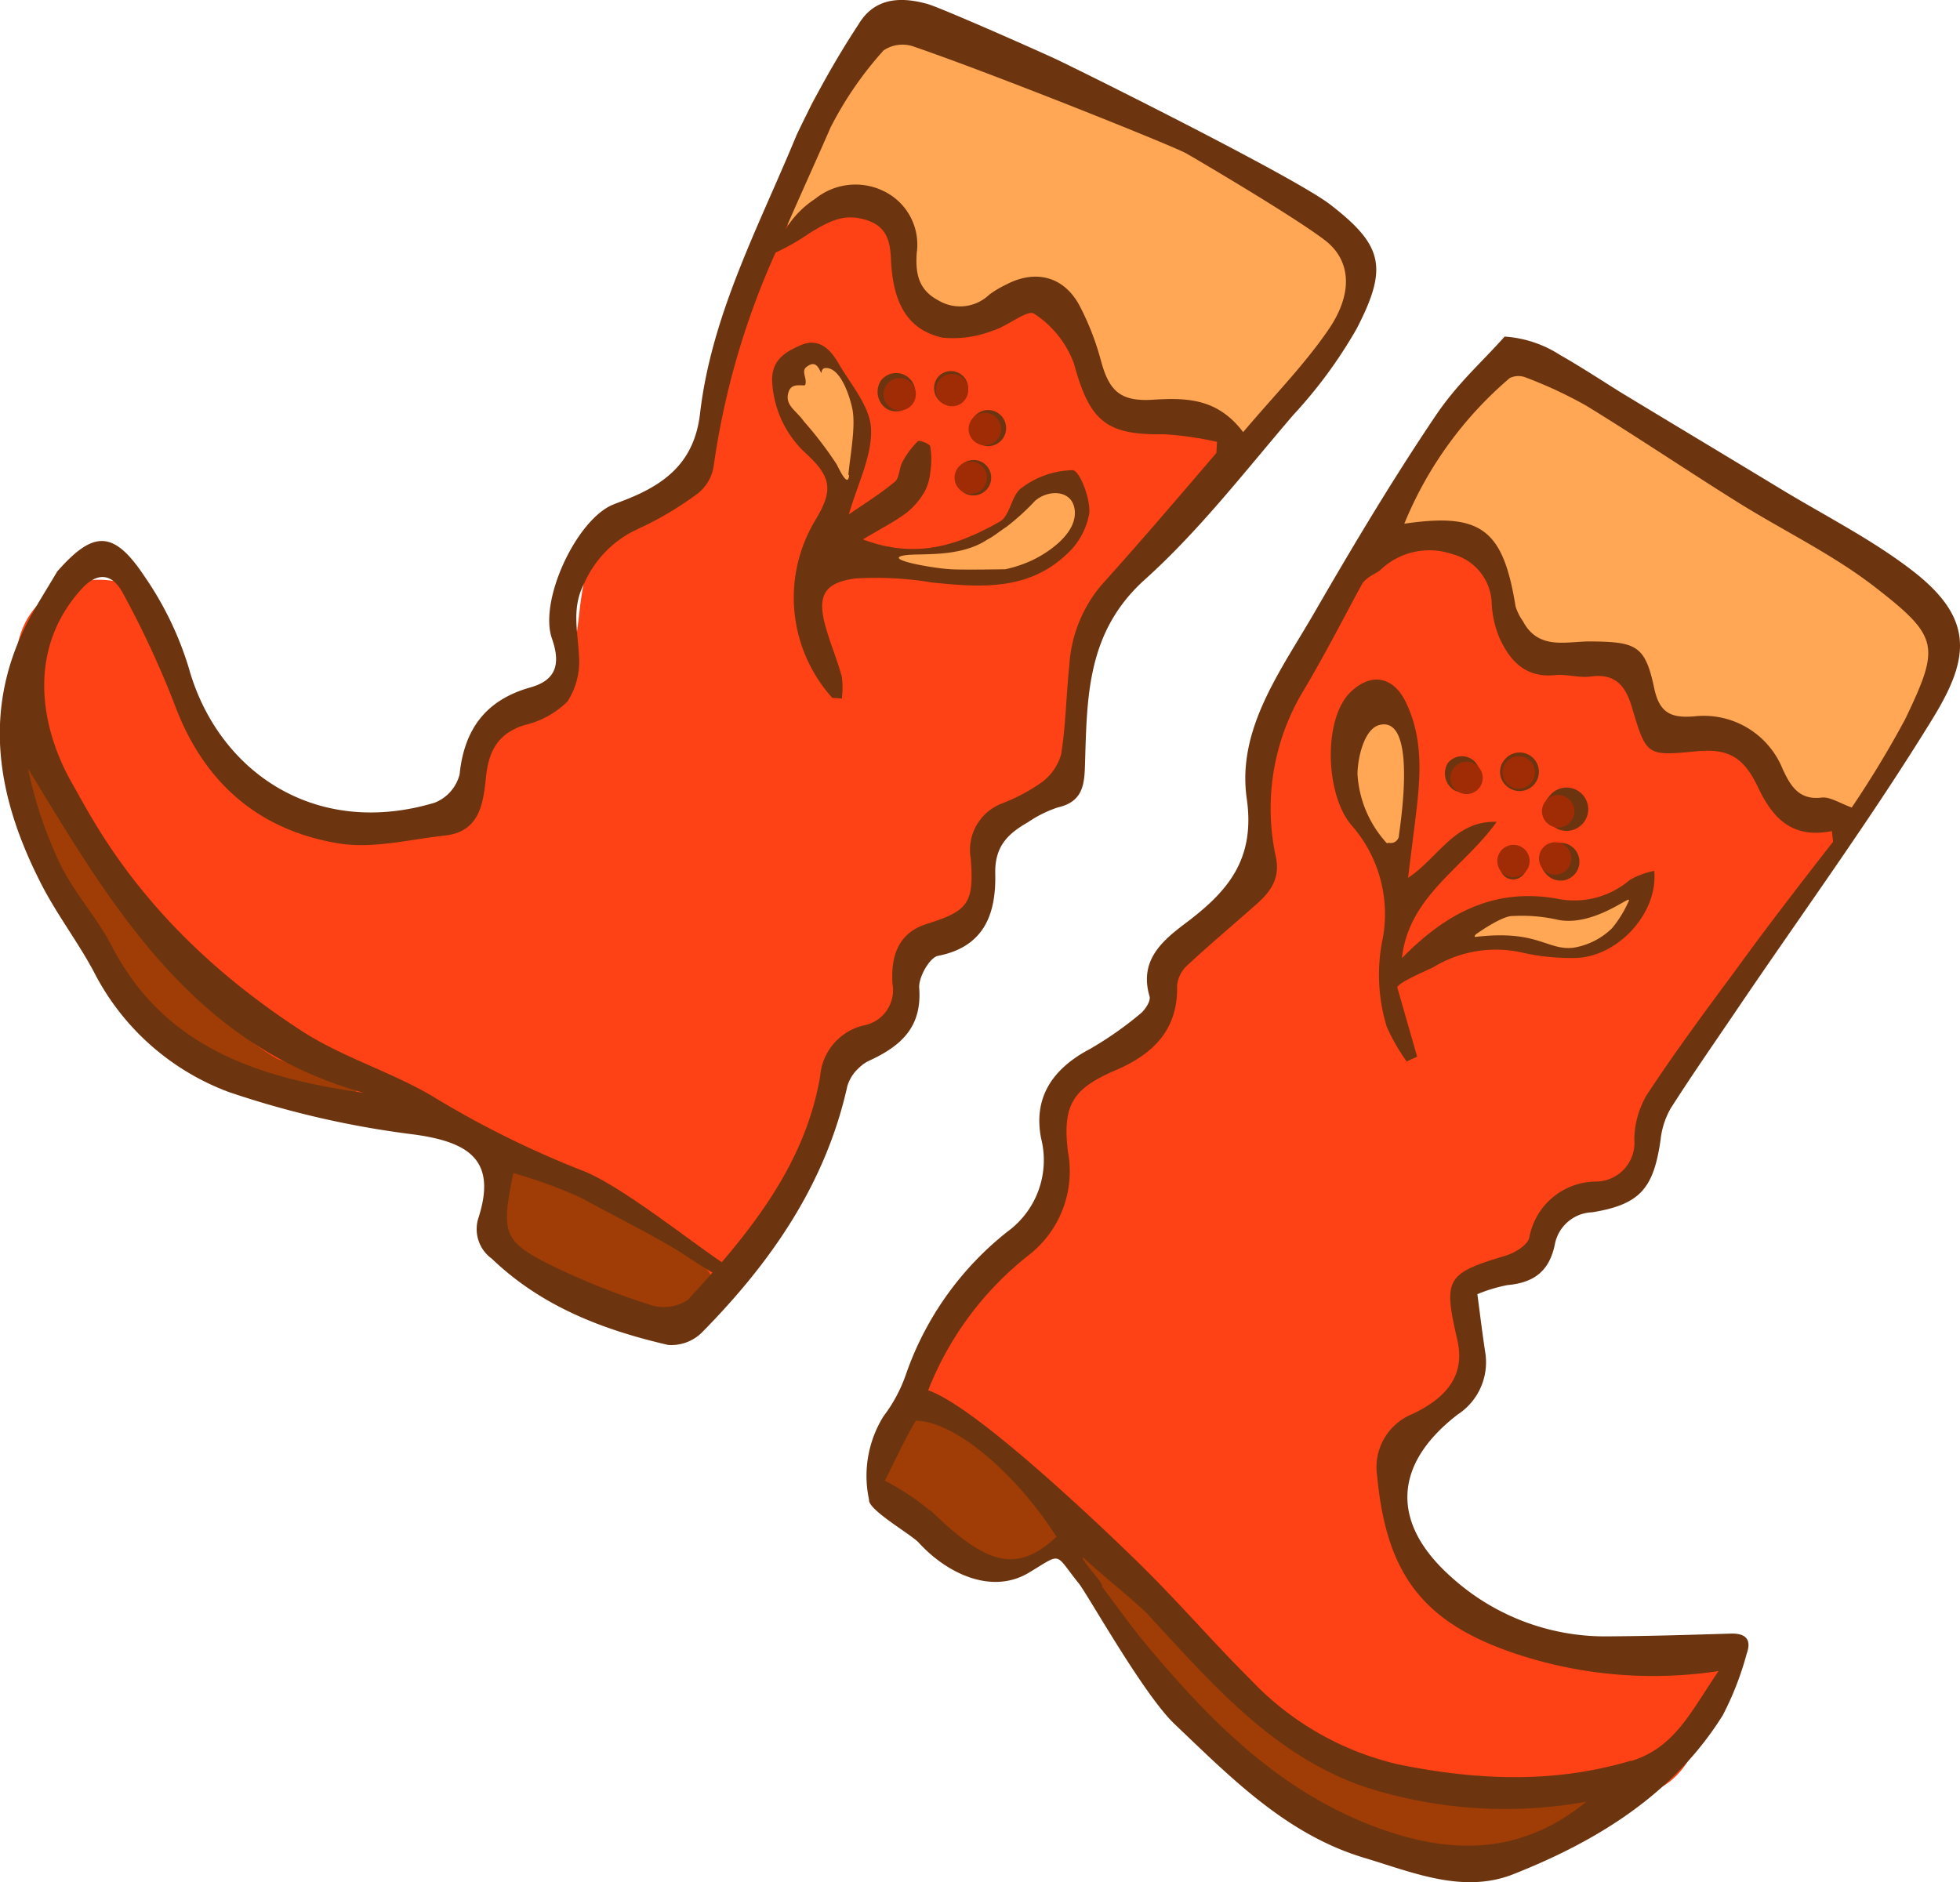 <svg xmlns="http://www.w3.org/2000/svg" viewBox="0 0 157.49 151.27" width="157.49" height="151.27">
<defs><style>.cls-1{fill:#ff4215;}.cls-2{fill:#ffa755;}.cls-3{fill:#a03c06;}.cls-4{fill:#6d350f;}.cls-5{fill:#a02c06;}</style></defs>
<path class="cls-1" d="M97.59,38.88C103.85,35.2,96.34,30,90.16,32a6.24,6.24,0,0,0-.72.11,10.27,10.27,0,0,1-.49-1A18.67,18.67,0,0,0,86.49,27c-1.77-2.45-6.12-3.46-8.51-1.24q1.12.79-1-.39a23.47,23.47,0,0,0-2.2-1.25c-.71-.26-1.46.9-2.28-.48.56-8.56-7-9.7-10.64-4.31a27.83,27.83,0,0,0-4.1,10.18c-.54,2.48-.62,5.91-2.4,7.92-2.36,2.66-5.63,3.44-7.5,6.8-1.64,3-1,6.16-2.13,9.12-.89,2.38-3.67,3.45-5.33,5.44A10.56,10.56,0,0,0,38,65.16a19.32,19.32,0,0,1-8.28.61c-3.44-.57-6.5-1.61-9.81-2.05a6.89,6.89,0,0,0-.84-1.43c-1.71-2.26-6.27-6.18-5.54-9.17C15.39,45.54,3.33,44,1.49,51.51a11.79,11.79,0,0,0,.65,7.3A5.84,5.84,0,0,0,2,61C2.92,68.6,7,76,12.22,81.5c5.9,6.12,12.91,7.26,20.93,6.31a5.25,5.25,0,0,0,1.35,1.34c1.49,1,3,2,4.55,2.82a9.89,9.89,0,0,0-.11,3,11,11,0,0,0,5,7.44,16.77,16.77,0,0,0,5.61,2.5A6.42,6.42,0,0,0,57.7,104a28.94,28.94,0,0,0,4.71-6.64A4.88,4.88,0,0,0,63,95.68l.16-.18a12.81,12.81,0,0,0,2.7-6.29,9.85,9.85,0,0,1,1.95-2.33,17.85,17.85,0,0,0,4.92-6.18c1.17-2.57,1.33-3.93,3.37-5.78a11.56,11.56,0,0,0,2.71-3.29c.61-1.13.67-2.59,1.29-3.67.75-1.28,3.33-3.05,4.36-4.84a18.26,18.26,0,0,0,2.33-8c.24-3.29,1.16-4.84,3.3-7.37,1.79-2.12,5.13-7.47,7.52-8.88Z"/><path class="cls-1" d="M137.88,132.78a3.11,3.11,0,0,0-4.14.35,4.69,4.69,0,0,0-2.5-.84,34.46,34.46,0,0,0-7.24.39,6.53,6.53,0,0,0-1.35.4,30,30,0,0,1-6.81-3.45c-2.55-2.75-4.4-10.22-3.37-13.13s4.71-2.82,5.83-4.38.11-3.74-.13-5.68c-.09-.75.35-2.69,0-3.71l.2,0c3.07-.79,5.59-2.08,6.6-5.35.05-.17.08-.33.13-.49a17.59,17.59,0,0,0,2-.35,6.92,6.92,0,0,0,4.64-3,6.68,6.68,0,0,0,1-4.51q6.74-8.32,12.64-17.26a6.26,6.26,0,0,0,.69-1.41c.26-.2.52-.41.78-.62a3.2,3.2,0,0,0-1.57-5.55,5.13,5.13,0,0,0-3.33-2.23,6.49,6.49,0,0,0-1.22-1.34,10.82,10.82,0,0,0-1.84-1.42,11.19,11.19,0,0,0-5.51-1.74c-.17-.37-.32-.69-.4-.83a9,9,0,0,0-5.27-4.32,29.15,29.15,0,0,0-7.15-1.95c1.21-5.41-6.52-10.38-10.75-5.08A36.63,36.63,0,0,0,101.54,68a8.12,8.12,0,0,0,.12,1.36A27.42,27.42,0,0,0,97,74.74a31.32,31.32,0,0,0-3.83,7.1c-.72,2-1.36,2.86-2.65,3.59a7.56,7.56,0,0,0-1.24.23c-2.2.62-3.34,2.14-4.32,4.09a5.22,5.22,0,0,0,0,4.64,22.1,22.1,0,0,0-.28,3.55,10.23,10.23,0,0,0-7,5,16.16,16.16,0,0,0-1,2.16A2.88,2.88,0,0,0,75,107.3c-.15.85-.33,1.7-.53,2.53a23.44,23.44,0,0,0-.78,2.6l-.1.41a5.76,5.76,0,0,0-2.91,3.66,6.06,6.06,0,0,0,2,6.36c2.38,1.82,5.7,3.6,8.81,3.28a7,7,0,0,0,3.8-1.65,18.25,18.25,0,0,0,2.5,3,2.05,2.05,0,0,0,.68.4c5.72,12.09,21.87,25.87,34.15,20.63a3.43,3.43,0,0,0,1.71-.13,16.94,16.94,0,0,0,6.43-4,5.93,5.93,0,0,0,3.32-1.14,6.24,6.24,0,0,0,2.38-4,12.89,12.89,0,0,0,1.93-2.17,3.1,3.1,0,0,0-.49-4.27Z"/><path class="cls-2" d="M154.57,55.56A5,5,0,0,0,155,54c.66-6.27-6.95-8.93-11-11.8-2.51-1.78-4.54-3.74-7.35-5.08-3.56-1.69-6.47-3.9-9.83-5.84l-.5-.26a1.87,1.87,0,0,0-.44-.39,5,5,0,0,0-4.75-.65,5.07,5.07,0,0,0-2.9,2.57c-2.15,1.62-3.57,4.09-5.32,5.69-2.87,2.62.21,7.24,3.1,4.6l.74-.67c0,.58,2.71,2.33,3,2.92,1.35,2.82,1.09,5.89,3.87,7.53,2.38,1.41,5.21.68,7.12,2.67a16.18,16.18,0,0,0,6.79,4.59A11.3,11.3,0,0,1,142,62.45a8.06,8.06,0,0,0,2.93,2.31,4.81,4.81,0,0,0,1.58.26,3.19,3.19,0,0,0,3.26-.76,24.64,24.64,0,0,0,4.71-6.49,2.57,2.57,0,0,0,.08-2.2Z"/><path class="cls-2" d="M108.3,24.53a7.63,7.63,0,0,0-3.13-7.74c-7-5.38-16.37-9.49-24.69-12.15a28.75,28.75,0,0,0-5-1c-1.42-.2-2.86-.83-4.31-.56-2.3.44-5,3.3-6,5.36a5.34,5.34,0,0,0-.36,3.76l-2.25,4.15c-.54,1,.71,2.15,1.69,1.72a20.42,20.42,0,0,1,3.83-1.69,4.61,4.61,0,0,1,3.51,1.09c.19.41.37.82.52,1.25,1.06,3,2.22,6.51,6,6.78a4.4,4.4,0,0,0,4.58-3.22c3.73,1.5,3,6.91,6.21,9.42,2.38,1.87,5.49,2.08,8.42,2,1.17,1.48,3.42,2.1,4.74.21,2.17-3.09,5.46-5.45,6.23-9.35Z"/><path class="cls-3" d="M27.52,86.5a25.39,25.39,0,0,1-5.26-1.41c-3.66-2.1-6.9-6.08-9-8.82-3.05-3.91-8-9.2-9.22-14-.41-1.61-3-1.3-2.58.33a15.6,15.6,0,0,0,2.05,4.55,1.08,1.08,0,0,0-.23,1.34c4.3,8.84,9.82,16.12,18.73,19.3a11.76,11.76,0,0,0,5.15,1.32h.38c1.51,0,1.42-2.36,0-2.58Z"/><path class="cls-3" d="M56.17,101.48c-3.12-4.11-9.5-6-14-7.7a1.36,1.36,0,0,0-1.71,1.78,2.14,2.14,0,0,0-.19.22c-2,3,2.67,5.76,6.95,7.62,1.93,1.55,4.09,2.7,6.17,2.31a1.33,1.33,0,0,0,.67.15c2.69-.11,4.49-2.71,2.15-4.38Z"/><path class="cls-3" d="M84.81,122.45c-3.61-3.31-5.53-8.44-11-9a1.29,1.29,0,0,0-1.43,1.38,3.56,3.56,0,0,0-2.06,4.91c1.13,2.37,4.84,4.1,7.11,5.14a6.85,6.85,0,0,0,7-.16,1.32,1.32,0,0,0,.32-2.23Z"/><path class="cls-3" d="M126.91,144.19c-1.29.18-2.59.39-3.89.57a1.2,1.2,0,0,0-.57-.15l-9.21-.17-.21,0h0c-3.72-.79-6.64-3.33-10.07-4.82a114.61,114.61,0,0,1-14.77-15c-1.07-1.29-3.16.27-2.09,1.56a122.16,122.16,0,0,0,13.09,13.66,1.38,1.38,0,0,0,.4,1.3,25.12,25.12,0,0,0,6.23,4,1.21,1.21,0,0,0,.5.11,1.15,1.15,0,0,0,.78,1.15,27.79,27.79,0,0,0,20.5.28,1.31,1.31,0,0,0-.65-2.5Z"/><path class="cls-4" d="M131.06,141.5c-6.24,1.87-12.52,1.57-18.75.29A23.65,23.65,0,0,1,100.5,135c-2.89-2.87-5.59-6-8.46-8.85-.87-.88-13.21-13-17.46-14.41a25.81,25.81,0,0,1,8.1-10.88,8.54,8.54,0,0,0,3.13-8.31c-.45-3.71.38-5.05,3.77-6.51,3-1.27,5.1-3.22,5-6.83a2.54,2.54,0,0,1,.84-1.64c1.78-1.66,3.65-3.22,5.47-4.84,1.15-1,2-2.08,1.63-3.85a18.29,18.29,0,0,1,2.18-13.31c1.79-3,3.35-6.08,4.77-8.68.47-.62,1.2-.82,1.52-1.15a5.68,5.68,0,0,1,5.72-1.2,4.21,4.21,0,0,1,3.15,3.92,8.17,8.17,0,0,0,.62,2.8c.85,1.86,2.09,3.23,4.45,3,.95-.1,1.95.24,2.89.11,2-.27,2.8.77,3.31,2.48,1.16,3.92,1.2,3.91,5.18,3.53,2.63-.25,3.83.5,5,3,1.11,2.3,2.65,4.07,5.89,3.41l.09.86C144.68,71,142,74.46,139.44,78c-2.43,3.28-4.86,6.56-7.12,10a7.19,7.19,0,0,0-1,3.6,3.11,3.11,0,0,1-3.14,3.36,5.48,5.48,0,0,0-5.3,4.52c-.17.62-1.18,1.22-1.92,1.44-4.76,1.43-5,1.84-3.87,6.73.6,2.55-.46,4.51-3.62,6a4.61,4.61,0,0,0-2.81,5c.77,8.12,3.85,12.07,12.08,14.56a34.94,34.94,0,0,0,15.35,1.09c-2.18,3.17-3.49,6.15-7,7.22Zm-19.34,5.75c-8.45-2.77-14.3-8.7-19.75-15.24-1.2-1.45-2.28-3-3.42-4.49.22-.21-1.75-2.17-1.53-2.37,1,1,4.29,3.61,5.24,4.63,5.16,5.58,10.2,11.48,17.68,13.92a36.76,36.76,0,0,0,17.53,1.1c-4.75,3.87-9.92,4.36-15.75,2.45Zm-37-25.85A19.65,19.65,0,0,0,71.1,119c.84-1.68,1.81-3.73,2.49-4.82,3.36.06,8.34,4.64,11.3,9.33-3.13,2.91-5.54,2.37-10.12-2.13Zm46.56-91a1.59,1.59,0,0,1,1.35-.05,35,35,0,0,1,4.82,2.25c4.08,2.5,8.05,5.18,12.11,7.72,3.7,2.32,7.7,4.22,11.12,6.88,5.16,4,5.2,4.75,2.41,10.59a82,82,0,0,1-4.3,7.11c-1-.37-1.77-.88-2.42-.8-1.85.23-2.52-1-3.12-2.27a6.83,6.83,0,0,0-7.09-4.26c-1.84.15-2.81-.22-3.24-2.26-.73-3.45-1.44-3.73-5.17-3.76-1.91,0-4.14.72-5.38-1.63a4.22,4.22,0,0,1-.59-1.18c-1-6.2-2.76-7.56-8.94-6.65a30.56,30.56,0,0,1,8.44-11.68Zm17.17,107.41a24.4,24.4,0,0,0,1.9-4.9c.41-1.15-.07-1.66-1.3-1.62-3.25.1-6.5.2-9.76.22a18.39,18.39,0,0,1-12.66-4.75c-4.82-4.27-4.79-9,.5-13.08a5,5,0,0,0,2.21-5c-.23-1.52-.41-3-.63-4.67a12.5,12.5,0,0,1,2.42-.73c2.11-.19,3.37-1.1,3.81-3.3a3.17,3.17,0,0,1,3-2.55c3.87-.63,4.93-1.94,5.49-5.82a6.47,6.47,0,0,1,.8-2.51c1.75-2.75,3.62-5.42,5.45-8.13,5.24-7.73,10.76-15.3,15.64-23.26,2.93-4.79,3.39-8-1.75-11.92-3.21-2.46-6.89-4.32-10.38-6.43-4.37-2.65-8.76-5.28-13.13-7.93-1.58-1-3.13-2-4.72-2.91a9.35,9.35,0,0,0-4.44-1.47c-1.93,2.17-3.79,3.75-5.58,6.41-3.44,5.11-6.6,10.4-9.68,15.73-2.7,4.68-6.27,9.38-5.46,15,.7,4.91-1.55,7.47-4.91,10-1.9,1.43-3.75,3-2.9,5.89.1.36-.31,1-.67,1.33a28.31,28.31,0,0,1-4.13,2.9c-3,1.58-4.57,3.91-3.91,7.2A7.11,7.11,0,0,1,80.93,99a25.08,25.08,0,0,0-8.14,11.47A12,12,0,0,1,71,113.81a9.07,9.07,0,0,0-1.17,6.72c-.11.81,3.43,2.81,4,3.46,2.32,2.53,5.9,4.18,8.85,2.4,2.73-1.64,2-1.61,4,.86.78,1,5.2,8.93,7.7,11.31,4.54,4.32,9,8.89,15.27,10.76,3.87,1.16,7.91,2.9,11.94,1.31,6.76-2.67,12.88-6.43,16.86-12.81Z"/><path class="cls-4" d="M58,101.44c-2.7-1.81-8.26-6.26-11.25-7.38a77.56,77.56,0,0,1-12.07-6c-3.31-1.94-7.1-3.07-10.35-5.15C11.88,74.86,7.66,66.22,5.82,63c-2.64-4.6-3.65-10.86.75-15.68C7.78,46,9,46,9.9,47.72A75.83,75.83,0,0,1,14,56.54c2.31,6.3,6.72,10.17,13.19,11.24,2.75.46,5.71-.32,8.57-.63s3.08-2.72,3.3-4.78,1-3.43,3.06-4.09a7.29,7.29,0,0,0,3.47-1.89,5.92,5.92,0,0,0,.93-3.73c-.1-2-.61-3.83.44-5.81a8.6,8.6,0,0,1,4.24-4.31,26.48,26.48,0,0,0,4.92-2.92,3.47,3.47,0,0,0,1.23-2.19A63,63,0,0,1,62.32,20.3a18.3,18.3,0,0,0,2.79-1.6c1.85-1.13,2.9-1.52,4.56-1,1.49.5,1.85,1.54,1.92,3.1.12,2.84.88,5.63,4.16,6.34a8.78,8.78,0,0,0,4-.56c1.19-.34,2.81-1.73,3.34-1.37a8.13,8.13,0,0,1,3.2,4c1.26,4.6,2.54,5.77,7.21,5.69a26.42,26.42,0,0,1,4.29.61l-.05.89C94.66,40,91.63,43.55,88.52,47a11,11,0,0,0-2.6,6.5c-.25,2.36-.28,4.76-.65,7.1a4.22,4.22,0,0,1-1.59,2.29,14.61,14.61,0,0,1-3.14,1.67A4,4,0,0,0,78,69c.28,3.59-.2,4.21-3.55,5.26-2.4.76-2.86,2.76-2.74,4.79a2.89,2.89,0,0,1-2.35,3.37,4.56,4.56,0,0,0-3.46,4.08c-1,5.86-4.17,10.56-7.87,14.9Zm-2.69,3a3.47,3.47,0,0,1-3,.45,58.59,58.59,0,0,1-8.06-3.22c-3.82-1.91-4-2.58-3-7.39a38.06,38.06,0,0,1,5.47,2c2.39,1.32,5.49,2.85,7.83,4.28.4.25,1.7,1.15,2.7,1.71q-.95,1.08-1.93,2.14ZM9,76.07C7.82,73.78,6,71.8,4.86,69.5a34.06,34.06,0,0,1-2.61-7.73C9,72.86,15.46,84,29.23,87.83,20.8,86.64,13.24,84.22,9,76.07ZM63.1,18.47h0c1.19-2.75,2.44-5.48,3.64-8.23A28.54,28.54,0,0,1,71,4.05a2.72,2.72,0,0,1,2.38-.32c6.29,2.15,20.89,8,21.94,8.6s8.76,5.14,11.17,7c2.09,1.63,2.23,4.27.27,7.14s-4.4,5.33-6.87,8.26c-2.11-2.8-4.69-2.76-7.34-2.6-2.5.14-3.42-.7-4.07-3.08a21.5,21.5,0,0,0-1.76-4.53c-1.27-2.33-3.54-2.88-5.89-1.64a8.19,8.19,0,0,0-1.34.8,3.39,3.39,0,0,1-4.11.45c-1.63-.86-1.82-2.24-1.72-3.78a4.78,4.78,0,0,0-2.67-5,5.15,5.15,0,0,0-5.49.63,7.74,7.74,0,0,0-2.38,2.45Zm6.69,66.8c2.58-1.18,4.31-2.69,4.07-5.88-.06-.85.84-2.44,1.51-2.57,3.81-.74,4.67-3.5,4.6-6.6C79.92,68,81,67,82.6,66.08A9.69,9.69,0,0,1,85,64.89c2.13-.48,2.14-2,2.19-3.71.16-5.31.19-10.46,4.81-14.61,4.39-3.95,8.05-8.71,11.91-13.21a37.7,37.7,0,0,0,5.1-6.94c2.53-4.9,2.15-6.69-2.15-10C104.18,14.37,89.48,7,85.14,4.89,83.81,4.25,75.69.66,74.56.33,72-.4,70.14.05,69,1.93a73.22,73.22,0,0,0-5,8.94C61,18.15,57.18,25.24,56.25,33.23c-.47,4.08-3,5.81-6.31,7.06-.28.11-.56.21-.83.33-2.9,1.37-5.81,7.71-4.76,10.7.7,2,.37,3.33-1.71,3.92-3.58,1-5.34,3.34-5.71,7a3.33,3.33,0,0,1-2,2.27c-9.7,2.91-17.48-2.6-19.77-10.86a26.45,26.45,0,0,0-3.57-7.36c-2.47-3.71-4.1-3.66-7-.35-.82,1.4-1.71,2.77-2.46,4.22C-1.48,57.32-.15,64.26,3.29,71c1.24,2.44,2.93,4.64,4.23,7.06A20,20,0,0,0,18.4,87.77a75,75,0,0,0,14.89,3.41c4.42.61,6.62,2.08,5.17,6.65a2.93,2.93,0,0,0,1.06,3.33c4,3.84,8.93,5.72,14.16,6.93a3.49,3.49,0,0,0,2.72-1c5.54-5.62,9.94-11.93,11.69-19.82a3.4,3.4,0,0,1,1.7-2Z"/><path class="cls-4" d="M130.93,70.74a6.85,6.85,0,0,1-5.85,1.48c-5.14-.9-9,1.28-12.43,4.78.54-5,5-7.27,7.61-10.95-3.38-.12-4.67,2.88-7.12,4.5l.54-4.32c.41-3.31.82-6.63-.72-9.8-1-2.08-2.81-2.4-4.45-.8-2.24,2.2-2,8.33.11,10.72a10.82,10.82,0,0,1,2.5,9,14.32,14.32,0,0,0,.31,7.18,16.09,16.09,0,0,0,1.6,2.78l.84-.39-1.6-5.58c.24-.47,2.55-1.41,2.94-1.63a9.65,9.65,0,0,1,7.07-1.16,17.81,17.81,0,0,0,4.38.44c3.38-.13,6.59-3.63,6.26-7a6.54,6.54,0,0,0-2,.75Z"/><path class="cls-4" d="M86.17,37.79a7,7,0,0,0-4.08,1.42c-.82.56-.92,2.24-1.75,2.71-3.2,1.8-6.6,3.1-11,1.43,1.44-.86,2.52-1.41,3.48-2.12a5.94,5.94,0,0,0,1.45-1.67,4.08,4.08,0,0,0,.48-1.61,6.49,6.49,0,0,0,0-2.06c0-.22-.92-.55-1-.43a6.84,6.84,0,0,0-1.24,1.67c-.27.5-.23,1.27-.6,1.58-1.12.94-2.38,1.72-3.7,2.63.68-2.41,1.87-4.66,1.78-6.87-.07-1.8-1.62-3.56-2.62-5.28-.66-1.14-1.59-2.09-3.08-1.43-1.31.58-2.41,1.28-2.23,3.14a8.45,8.45,0,0,0,2.78,5.62c2,1.87,2.07,2.92.73,5.19a12.05,12.05,0,0,0,1.28,14.35c.07.08.28,0,.79.09a6.75,6.75,0,0,0,0-1.78c-.37-1.35-.92-2.64-1.3-4-.69-2.45-.16-3.55,2.41-3.88a27.28,27.28,0,0,1,6.11.32c3.86.4,7.72.69,10.82-2.24a5.74,5.74,0,0,0,1.85-3.35c.08-1.18-.77-3.4-1.35-3.44Z"/><path class="cls-4" d="M116.86,63.52a1.44,1.44,0,1,0-.54-2.17,1.6,1.6,0,0,0,.54,2.17Z"/><path class="cls-4" d="M121.08,63.19a1.55,1.55,0,1,0-.21-2.1,1.49,1.49,0,0,0,.21,2.1Z"/><path class="cls-4" d="M124.43,66a1.74,1.74,0,1,0,.05-2,1.47,1.47,0,0,0-.05,2Z"/><path class="cls-4" d="M124.2,70.2a1.52,1.52,0,1,0,0-1.89,1.36,1.36,0,0,0,0,1.89Z"/><path class="cls-4" d="M121,70.51a1.09,1.09,0,1,0-.29-1.58,1.14,1.14,0,0,0,.29,1.58Z"/><path class="cls-4" d="M71.25,32.86a1.54,1.54,0,1,0-.47-2.27,1.65,1.65,0,0,0,.47,2.27Z"/><path class="cls-4" d="M75.66,32.36a1.38,1.38,0,1,0-.34-2,1.43,1.43,0,0,0,.34,2Z"/><path class="cls-4" d="M78.41,35.47a1.45,1.45,0,1,0-.17-1.94,1.38,1.38,0,0,0,.17,1.94Z"/><path class="cls-4" d="M77.05,37.56a1.43,1.43,0,1,0,2-.33,1.46,1.46,0,0,0-2,.33Z"/><path class="cls-5" d="M125.46,67.79a1.3,1.3,0,0,0-1,2.4,1.3,1.3,0,0,0,1-2.4Z"/><path class="cls-5" d="M122.11,68a1.3,1.3,0,0,0-1,2.4,1.3,1.3,0,0,0,1-2.4Z"/><path class="cls-5" d="M72.79,30.49a1.3,1.3,0,0,0-1,2.4,1.3,1.3,0,0,0,1-2.4Z"/><path class="cls-5" d="M77,30.15a1.3,1.3,0,0,0-1,2.4,1.3,1.3,0,0,0,1-2.4Z"/><path class="cls-5" d="M79.63,33.28a1.3,1.3,0,0,0-1,2.4,1.3,1.3,0,0,0,1-2.4Z"/><path class="cls-5" d="M78.5,37.19a1.3,1.3,0,0,0-1,2.4,1.3,1.3,0,0,0,1-2.4Z"/><path class="cls-5" d="M118.34,61.32a1.3,1.3,0,0,0-1,2.4,1.3,1.3,0,0,0,1-2.4Z"/><path class="cls-5" d="M122.53,60.88a1.3,1.3,0,0,0-1,2.4,1.3,1.3,0,0,0,1-2.4Z"/><path class="cls-5" d="M125.7,64a1.3,1.3,0,0,0-1,2.4,1.3,1.3,0,0,0,1-2.4Z"/><path class="cls-2" d="M68.17,38.16c.12-1.44.62-3.91.31-5.34-.25-1.15-1-3.34-2.18-3.24C66,29.61,66,30,66,30c-.19-.33-.42-1.15-1.23-.48-.41.34.15,1-.09,1.44-.3.07-1.1-.22-1.33.58-.3,1.05.62,1.43,1.24,2.32a30.17,30.17,0,0,1,2.64,3.46c.36.71.9,1.81,1,.88Z"/><path class="cls-2" d="M86.37,41.26c0-1.9-2.07-2-3.21-1a18.64,18.64,0,0,1-2.3,2.09c-.46.29-1,.75-1.5,1-2.28,1.53-5.51,1.07-6.73,1.29-1.64.3,2.07,1,3.75,1.11,1,.06,4.37,0,4.4,0a10.25,10.25,0,0,0,2.11-.7c1.4-.66,3.49-2.11,3.48-3.84Z"/><path class="cls-2" d="M112.4,67.17c.18-1.3,1.44-9.62-1.54-8.91-1.31.31-1.8,2.88-1.78,4a9,9,0,0,0,2.32,5.47.14.14,0,0,0,.18,0,.67.67,0,0,0,.83-.54Z"/><path class="cls-2" d="M130.88,72.37c.2-.49-2.81,2.11-5.67,1.56a13,13,0,0,0-3.63-.31c-.84-.07-2.93,1.43-2.95,1.44s-.35.31.09.22c4.85-.54,5.59,1.11,7.69.89a5.76,5.76,0,0,0,3.11-1.56,9.13,9.13,0,0,0,1.37-2.24Z"/>
</svg>